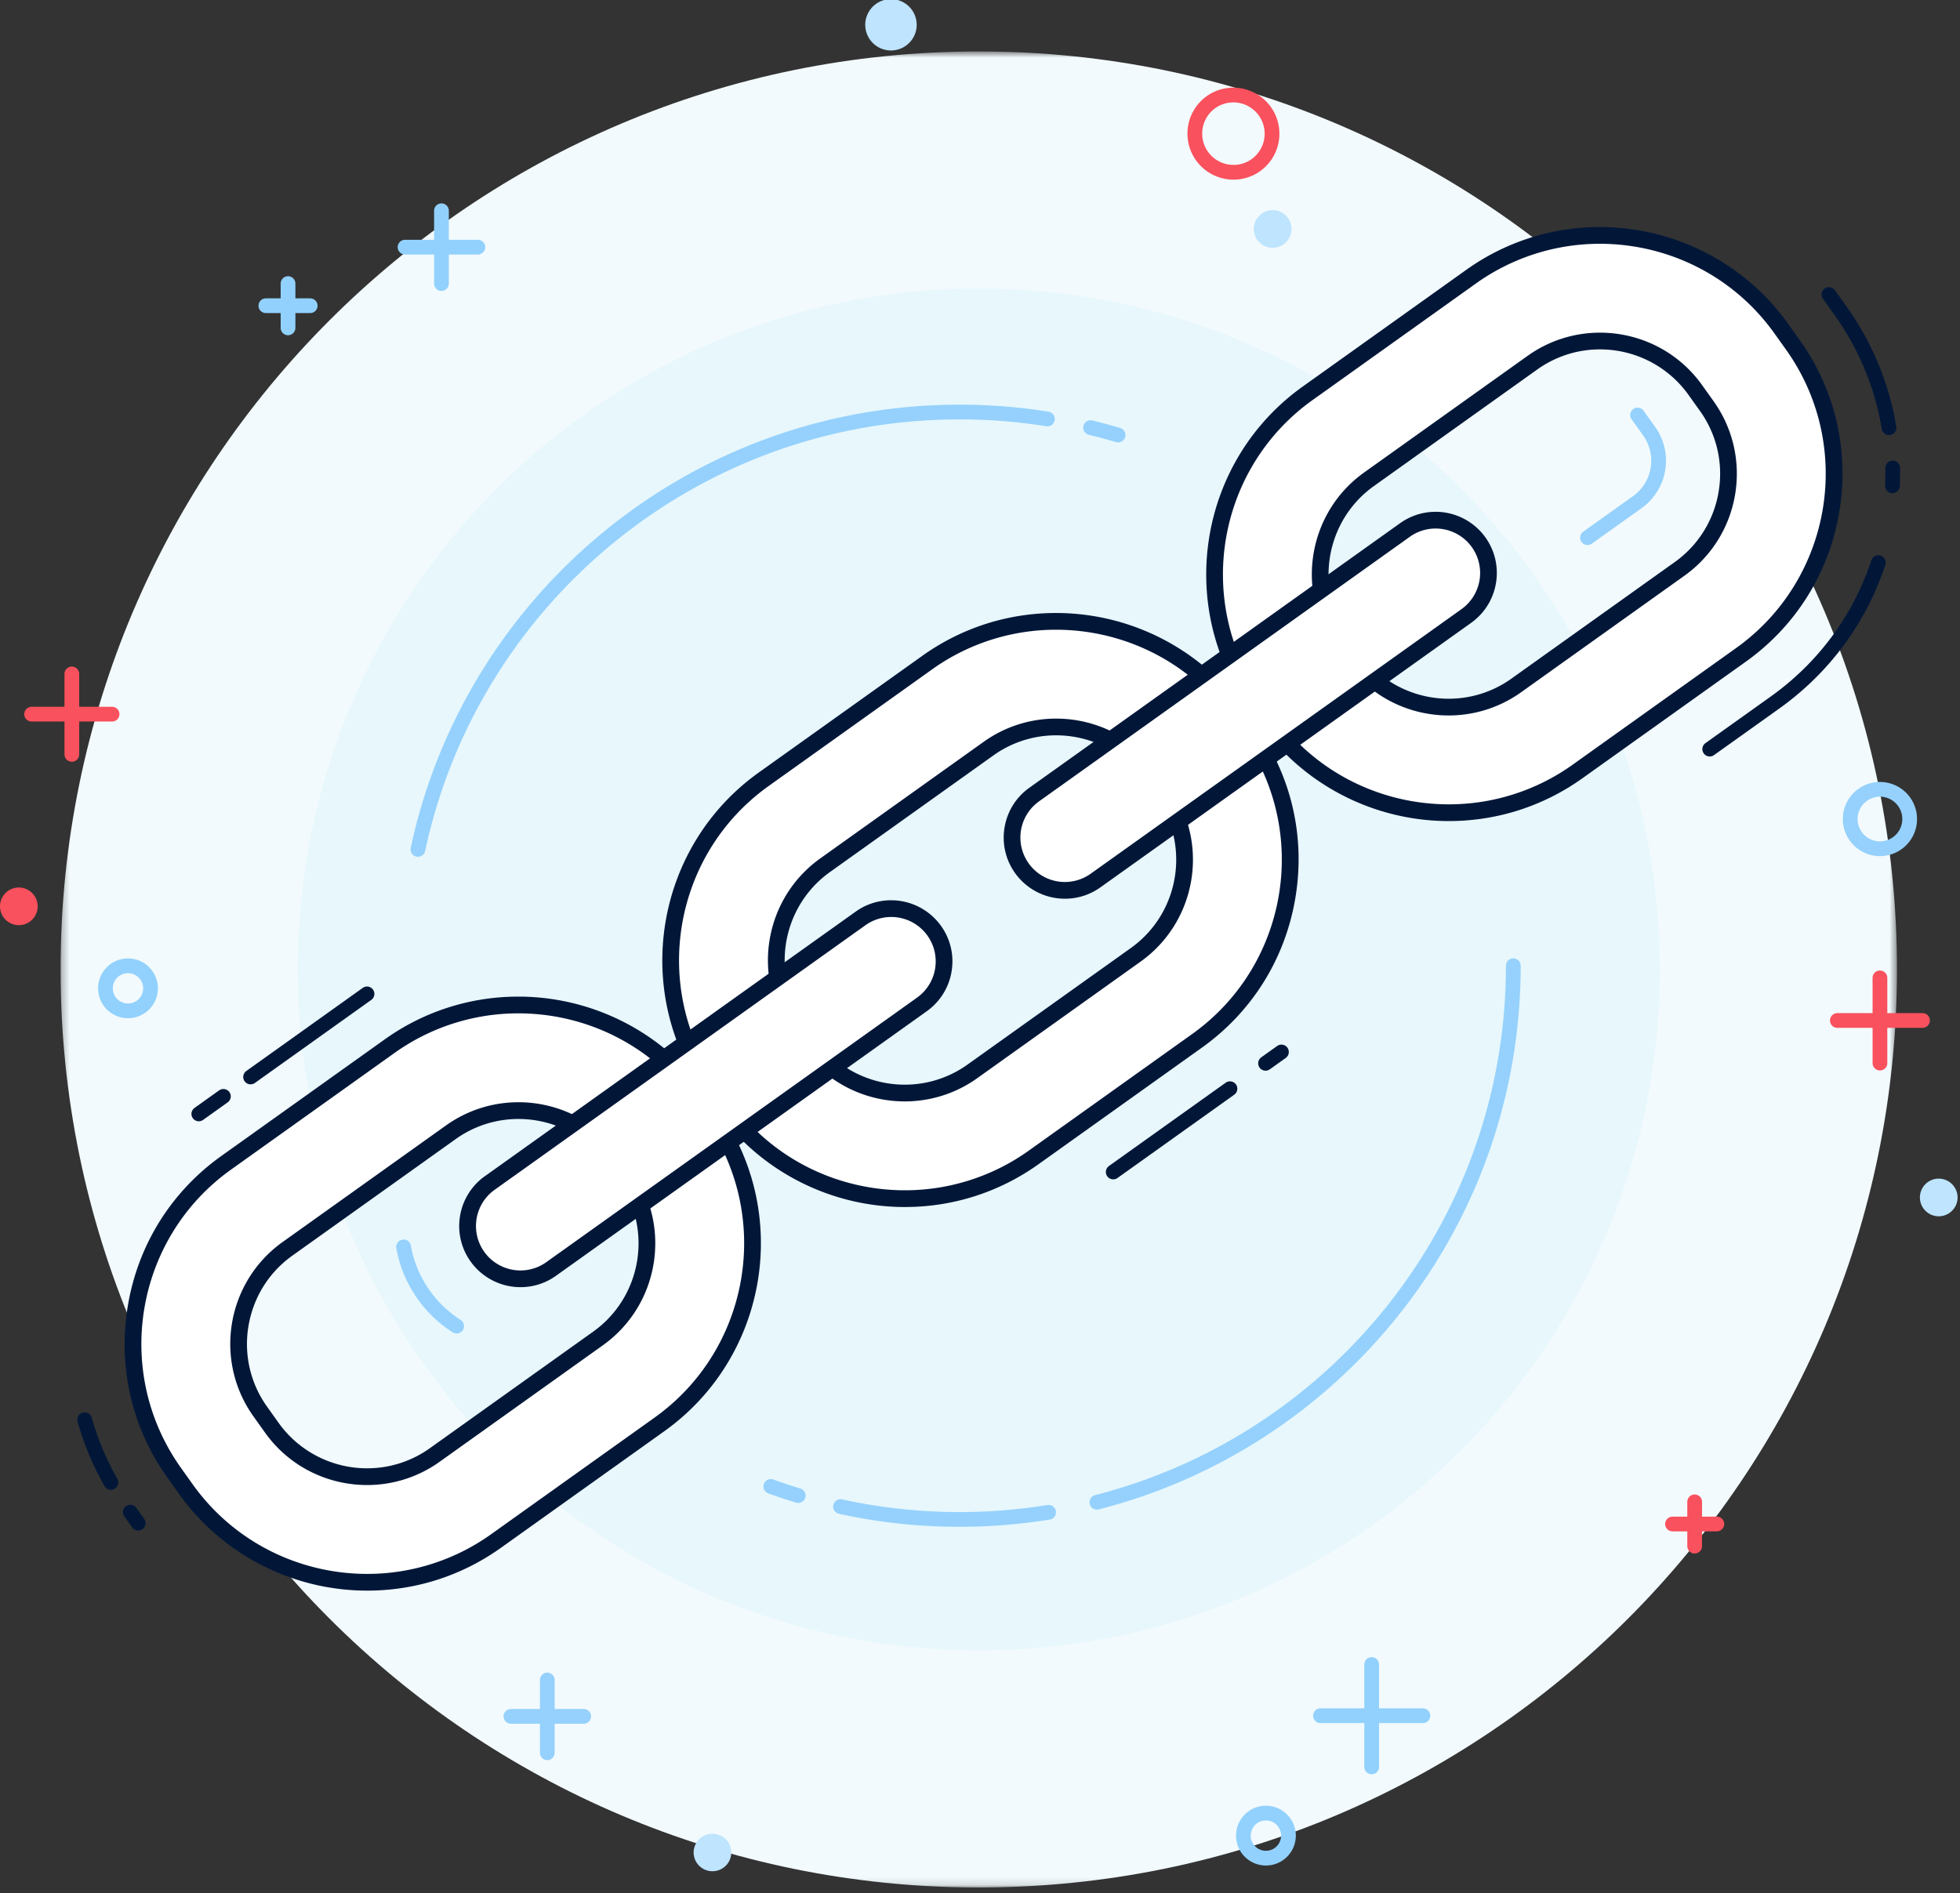 <svg height="257" viewBox="0 0 266 257" width="266" xmlns="http://www.w3.org/2000/svg"><rect x="0" y="0" width="266" height="257" fill="#333333" stroke="none"/><mask id="a" fill="#fff"><path d="M.272 249.872h249.225V.646H.272z" fill-rule="evenodd"/></mask><g fill="none" fill-rule="evenodd"><path d="M124.885.646C56.065.646.272 56.436.272 125.26c0 68.82 55.792 124.612 124.613 124.612 68.82 0 124.612-55.79 124.612-124.613S193.707.645 124.885.645" fill="#f2fafd" mask="url(#a)" transform="translate(7.95 6.337)"/><path d="M132.835 39.175c-51.04 0-92.42 41.378-92.42 92.42 0 51.043 41.38 92.42 92.42 92.42 51.042 0 92.42-41.377 92.42-92.42 0-51.042-41.378-92.42-92.42-92.42" fill="#e7f7fc"/><path d="M59.913 38.49v-9.884m-4.943 4.942h9.886" stroke="#92d1fd" stroke-linecap="round" stroke-linejoin="round" stroke-width="2"/><path d="M9.75 102.4V91.48m-5.458 5.46H15.21m239.925 47.36v-11.56m-5.78 5.78h11.56M164.778 13.59a5.25 5.25 0 1 0 5.378 9.017 5.25 5.25 0 0 0-5.378-9.016z" stroke="#f9515d" stroke-linecap="round" stroke-linejoin="round" stroke-width="2"/><path d="M168.746 249.167a3.057 3.057 0 1 1 6.116 0 3.057 3.057 0 0 1-6.117.001zM14.313 134.156a3.056 3.056 0 1 1 6.115 0 3.056 3.056 0 0 1-6.115-.001z" stroke="#92d1fd" stroke-linecap="round" stroke-linejoin="round" stroke-width="2"/><path d="M171.408 28.885a2.553 2.553 0 0 0-.886 3.503 2.555 2.555 0 1 0 .887-3.502M260.56 162.63a2.556 2.556 0 1 1 5.109.003 2.556 2.556 0 0 1-5.109-.005M117.427 3.492a3.492 3.492 0 1 1 6.98 0 3.492 3.492 0 0 1-6.979 0" fill="#bee4fe"/><g stroke-linecap="round" stroke-width="2" stroke-linejoin="round"><path d="M74.277 237.92v-9.88m-4.94 4.94h9.88" stroke="#95d1fc"/><path d="M39.09 44.506V38.49m-3.01 3.008h6.016" stroke="#92d1fd"/><path d="M229.99 209.874v-6.015m-3.006 3.008H233" stroke="#f9515d"/><path d="M186.156 239.842V225.94m-6.95 6.95h13.9" stroke="#92d1fd"/><path d="M251.102 111.175a4.033 4.033 0 1 1 8.067.003 4.033 4.033 0 0 1-8.067-.004z" stroke="#95d1fc"/></g><path d="M0 123.026a2.556 2.556 0 1 1 5.112 0 2.556 2.556 0 0 1-5.112.001" fill="#f9515d"/><path d="M94.135 251.57a2.556 2.556 0 1 1 5.108-.002 2.556 2.556 0 0 1-5.106.004" fill="#bee4fe"/><path d="M148.013 58.047a74.41 74.41 0 0 1 3.723 1.006m-95.014 56.243c7.254-33.927 37.404-59.368 73.497-59.368 4.057 0 8.04.32 11.924.942M108.33 203.01a74.703 74.703 0 0 1-3.72-1.24m37.7 3.51a75.758 75.758 0 0 1-12.09.967 75.35 75.35 0 0 1-16.147-1.74m91.305-73.419c0 35.07-24.02 64.532-56.51 72.827" stroke="#95d1fc" stroke-linecap="round" stroke-linejoin="round" stroke-width="2"/><path d="M54.772 169.254a16.02 16.02 0 0 0 2.744 6.52 16.03 16.03 0 0 0 4.458 4.23m160.27-123.67l1.572 2.2c2.21 3.098 1.49 7.415-1.608 9.626l-6.762 4.826" stroke="#95d1fc" stroke-linecap="round" stroke-width="2"/><path d="M70.365 150.753c-3.31 0-6.484 1.018-9.18 2.94l-22.166 15.82c-7.11 5.073-8.768 14.986-3.693 22.096l1.57 2.2c2.964 4.153 7.793 6.633 12.918 6.633 3.31 0 6.483-1.017 9.18-2.94l22.165-15.82c7.11-5.073 8.767-14.986 3.693-22.096l-1.57-2.2a15.89 15.89 0 0 0-12.918-6.634m-20.533 64.025c-9.76 0-18.96-4.725-24.606-12.64l-1.57-2.2c-9.667-13.544-6.512-32.43 7.033-42.097l22.166-15.818a29.948 29.948 0 0 1 17.49-5.604c9.76 0 18.96 4.725 24.607 12.64l1.57 2.2c9.667 13.545 6.512 32.43-7.033 42.097l-22.167 15.82a29.95 29.95 0 0 1-17.49 5.603" fill="#fff"/><path d="M49.815 199.308c-4.758 0-9.242-2.3-11.994-6.157l-1.57-2.2a14.609 14.609 0 0 1-2.526-10.965c.65-3.88 2.764-7.27 5.954-9.548l22.167-15.82a14.594 14.594 0 0 1 8.518-2.728c4.76 0 9.243 2.3 11.994 6.155l1.57 2.2c4.71 6.602 3.174 15.803-3.426 20.514l-22.166 15.82a14.595 14.595 0 0 1-8.52 2.728m20.535-64.025a31.071 31.071 0 0 0-18.153 5.815l-22.166 15.82c-6.798 4.85-11.302 12.07-12.682 20.33s.53 16.552 5.383 23.35l1.572 2.2c5.86 8.214 15.403 13.116 25.53 13.116 6.543 0 12.82-2.01 18.15-5.815l22.167-15.82c14.055-10.032 17.33-29.627 7.298-43.682l-1.57-2.2c-5.86-8.213-15.404-13.115-25.53-13.115M49.816 201.58c3.412 0 6.856-1.024 9.84-3.152l22.165-15.82c7.62-5.438 9.395-16.062 3.957-23.68l-1.57-2.202c-3.31-4.636-8.538-7.11-13.844-7.11-3.41 0-6.854 1.025-9.838 3.153L38.36 168.587c-7.62 5.438-9.396 16.06-3.958 23.68l1.57 2.202c3.31 4.637 8.54 7.11 13.843 7.11m20.534-64.026c9.072 0 18.018 4.23 23.68 12.162l1.57 2.2c9.303 13.037 6.265 31.21-6.77 40.515l-22.167 15.82a28.899 28.899 0 0 1-16.83 5.392c-9.077 0-18.02-4.23-23.682-12.16l-1.57-2.203c-9.303-13.036-6.266-31.21 6.77-40.514l22.166-15.82a28.903 28.903 0 0 1 16.833-5.392" fill="#021738"/><path d="M143.333 98.68a15.71 15.71 0 0 0-9.178 2.94l-22.167 15.82a15.731 15.731 0 0 0-6.415 10.283c-.697 4.18.27 8.374 2.722 11.812l1.57 2.2a15.897 15.897 0 0 0 12.92 6.634c3.308 0 6.482-1.018 9.178-2.94l22.167-15.82c7.11-5.074 8.766-14.988 3.692-22.098l-1.57-2.2c-2.965-4.154-7.794-6.633-12.92-6.633m-20.53 64.024c-9.76 0-18.96-4.725-24.607-12.64l-1.57-2.2c-9.667-13.544-6.51-32.43 7.034-42.097l22.166-15.82a29.956 29.956 0 0 1 17.492-5.603c9.76 0 18.958 4.724 24.605 12.638l1.57 2.2c4.677 6.553 6.52 14.544 5.19 22.505-1.33 7.96-5.672 14.918-12.224 19.594l-22.167 15.82a29.95 29.95 0 0 1-17.492 5.604" fill="#fff"/><path d="M122.784 147.233c-4.76 0-9.24-2.3-11.993-6.157l-1.57-2.2c-4.71-6.6-3.172-15.802 3.428-20.513l22.167-15.82a14.589 14.589 0 0 1 8.518-2.73c4.76 0 9.242 2.303 11.994 6.16l1.57 2.2c4.71 6.6 3.174 15.8-3.426 20.512l-22.167 15.82a14.593 14.593 0 0 1-8.52 2.728m20.535-64.025c-6.544 0-12.82 2.01-18.152 5.815L103 104.843c-14.056 10.03-17.33 29.626-7.3 43.682l1.57 2.2c5.86 8.213 15.405 13.115 25.53 13.115 6.545 0 12.82-2.01 18.152-5.816l22.166-15.82c6.8-4.85 11.303-12.07 12.683-20.33s-.53-16.552-5.382-23.35l-1.57-2.2c-5.862-8.214-15.404-13.116-25.53-13.116m-20.534 66.297a16.89 16.89 0 0 0 9.84-3.152l22.166-15.82c7.62-5.437 9.395-16.06 3.957-23.68l-1.57-2.2c-3.31-4.637-8.54-7.11-13.844-7.11a16.882 16.882 0 0 0-9.838 3.152l-22.166 15.82c-7.62 5.437-9.396 16.06-3.96 23.68l1.572 2.2c3.31 4.637 8.538 7.11 13.842 7.11m20.534-64.025c9.074 0 18.02 4.23 23.68 12.162l1.57 2.2c9.304 13.036 6.267 31.21-6.768 40.514l-22.167 15.82a28.889 28.889 0 0 1-16.833 5.392c-9.073 0-18.02-4.23-23.68-12.162l-1.572-2.2c-9.303-13.036-6.266-31.21 6.77-40.514l22.168-15.82a28.884 28.884 0 0 1 16.832-5.392" fill="#021738"/><path d="M70.634 173.585a7.184 7.184 0 0 1-5.84-3.005c-2.297-3.218-1.547-7.703 1.67-10l50.32-35.91a7.118 7.118 0 0 1 4.16-1.334 7.188 7.188 0 0 1 5.84 3.004c2.296 3.22 1.548 7.705-1.67 10.002l-50.32 35.91a7.128 7.128 0 0 1-4.16 1.333z" fill="#fff"/><path d="M120.944 122.2a8.252 8.252 0 0 0-4.82 1.545l-50.32 35.91a8.263 8.263 0 0 0-3.367 5.392 8.258 8.258 0 0 0 1.433 6.193 8.322 8.322 0 0 0 6.764 3.48 8.258 8.258 0 0 0 4.82-1.544l50.32-35.91a8.263 8.263 0 0 0 3.367-5.392 8.252 8.252 0 0 0-1.43-6.193 8.327 8.327 0 0 0-6.766-3.48m0 2.27a6.033 6.033 0 0 1 3.51 10.947l-50.318 35.91a6.012 6.012 0 0 1-3.5 1.123 6.034 6.034 0 0 1-3.51-10.946l50.318-35.91a6.012 6.012 0 0 1 3.5-1.123" fill="#021738"/><path d="M217.147 46.29c-3.308 0-6.483 1.02-9.18 2.942l-22.165 15.82a15.736 15.736 0 0 0-6.415 10.285 15.726 15.726 0 0 0 2.723 11.81l1.57 2.2a15.891 15.891 0 0 0 12.918 6.635 15.73 15.73 0 0 0 9.18-2.94l22.165-15.82c7.11-5.074 8.767-14.988 3.692-22.098l-1.57-2.2c-2.964-4.153-7.793-6.633-12.918-6.633m-20.532 64.026c-9.76 0-18.96-4.725-24.606-12.64l-1.57-2.2c-9.668-13.545-6.513-32.43 7.032-42.096l22.167-15.82a29.943 29.943 0 0 1 17.49-5.603c9.76 0 18.96 4.723 24.606 12.637l1.57 2.2c4.677 6.554 6.52 14.545 5.19 22.505s-5.672 14.917-12.223 19.593l-22.167 15.82a29.943 29.943 0 0 1-17.49 5.603" fill="#fff"/><path d="M196.598 94.845c-4.758 0-9.242-2.3-11.993-6.155l-1.57-2.202c-4.71-6.6-3.173-15.802 3.427-20.513l22.166-15.82a14.588 14.588 0 0 1 8.52-2.728c4.758 0 9.24 2.3 11.993 6.157l1.572 2.2a14.611 14.611 0 0 1 2.526 10.966 14.614 14.614 0 0 1-5.954 9.547l-22.167 15.82a14.586 14.586 0 0 1-8.52 2.728m20.536-64.025v2.272-2.272h-.002a31.072 31.072 0 0 0-18.15 5.816l-22.167 15.82c-14.055 10.03-17.33 29.624-7.3 43.68l1.57 2.202c5.862 8.212 15.406 13.114 25.53 13.114 6.545 0 12.822-2.01 18.152-5.816l22.167-15.82c6.8-4.85 11.302-12.07 12.684-20.33 1.38-8.26-.533-16.552-5.385-23.35l-1.57-2.2C236.8 35.72 227.26 30.82 217.134 30.82m-20.535 66.297a16.89 16.89 0 0 0 9.84-3.152l22.166-15.82c7.62-5.437 9.394-16.06 3.957-23.68l-1.57-2.2c-3.31-4.637-8.54-7.11-13.843-7.11a16.88 16.88 0 0 0-9.838 3.152l-22.168 15.82c-7.62 5.437-9.394 16.06-3.957 23.68l1.57 2.2c3.31 4.637 8.54 7.11 13.843 7.11m20.533-64.025c9.076 0 18.02 4.23 23.682 12.162l1.57 2.2c9.303 13.036 6.267 31.21-6.77 40.514l-22.166 15.82a28.888 28.888 0 0 1-16.832 5.392c-9.074 0-18.02-4.23-23.68-12.162l-1.57-2.2c-9.305-13.036-6.267-31.21 6.768-40.514l22.167-15.82a28.894 28.894 0 0 1 16.83-5.392" fill="#021738"/><path d="M144.524 120.86a7.188 7.188 0 0 1-5.84-3.006 7.124 7.124 0 0 1-1.237-5.346 7.12 7.12 0 0 1 2.908-4.655l50.318-35.91a7.126 7.126 0 0 1 4.16-1.333 7.187 7.187 0 0 1 5.84 3.004c2.297 3.22 1.548 7.705-1.67 10.002l-50.32 35.91a7.124 7.124 0 0 1-4.16 1.333z" fill="#fff"/><path d="M194.833 69.473a8.255 8.255 0 0 0-4.82 1.546l-50.318 35.91c-3.728 2.66-4.596 7.856-1.936 11.584a8.32 8.32 0 0 0 6.764 3.48 8.257 8.257 0 0 0 4.82-1.545l50.32-35.91c3.726-2.66 4.595-7.857 1.935-11.585a8.331 8.331 0 0 0-6.767-3.482m0 2.272a6.032 6.032 0 0 1 3.51 10.945l-50.32 35.91a6.029 6.029 0 0 1-8.416-1.406 6.035 6.035 0 0 1 1.407-8.416l50.32-35.91a6.005 6.005 0 0 1 3.5-1.123" fill="#021738"/><path d="M232.035 101.684l8.856-6.32c6.657-4.75 11.506-11.36 14.025-18.993m1.915-10.426c.037-.81.047-1.616.032-2.42m-.498-5.472c-.936-5.66-3.16-11.073-6.586-15.875l-1.57-2.2M11.495 192.714a37.862 37.862 0 0 0 3.56 8.514m2.63 4.03l1.07 1.5" stroke="#021738" stroke-linecap="round" stroke-linejoin="round" stroke-width="2"/><path d="M30.32 148.82l-3.34 2.383" fill="#fff"/><path d="M30.32 148.82l-3.34 2.383" stroke="#021738" stroke-linecap="round" stroke-width="2"/><path d="M49.81 134.91l-15.802 11.28" fill="#fff"/><path d="M49.81 134.91l-15.802 11.28" stroke="#021738" stroke-linecap="round" stroke-width="2"/><path d="M166.924 147.78l-8.816 6.29-3.687 2.632-3.34 2.384" fill="#fff"/><path d="M166.924 147.78l-8.816 6.29-3.687 2.632-3.34 2.384" stroke="#021738" stroke-linecap="round" stroke-width="2"/><path d="M173.91 142.794l-2.156 1.54" fill="#fff"/><path d="M173.91 142.794l-2.156 1.54" stroke="#021738" stroke-linecap="round" stroke-width="2"/></g></svg>
